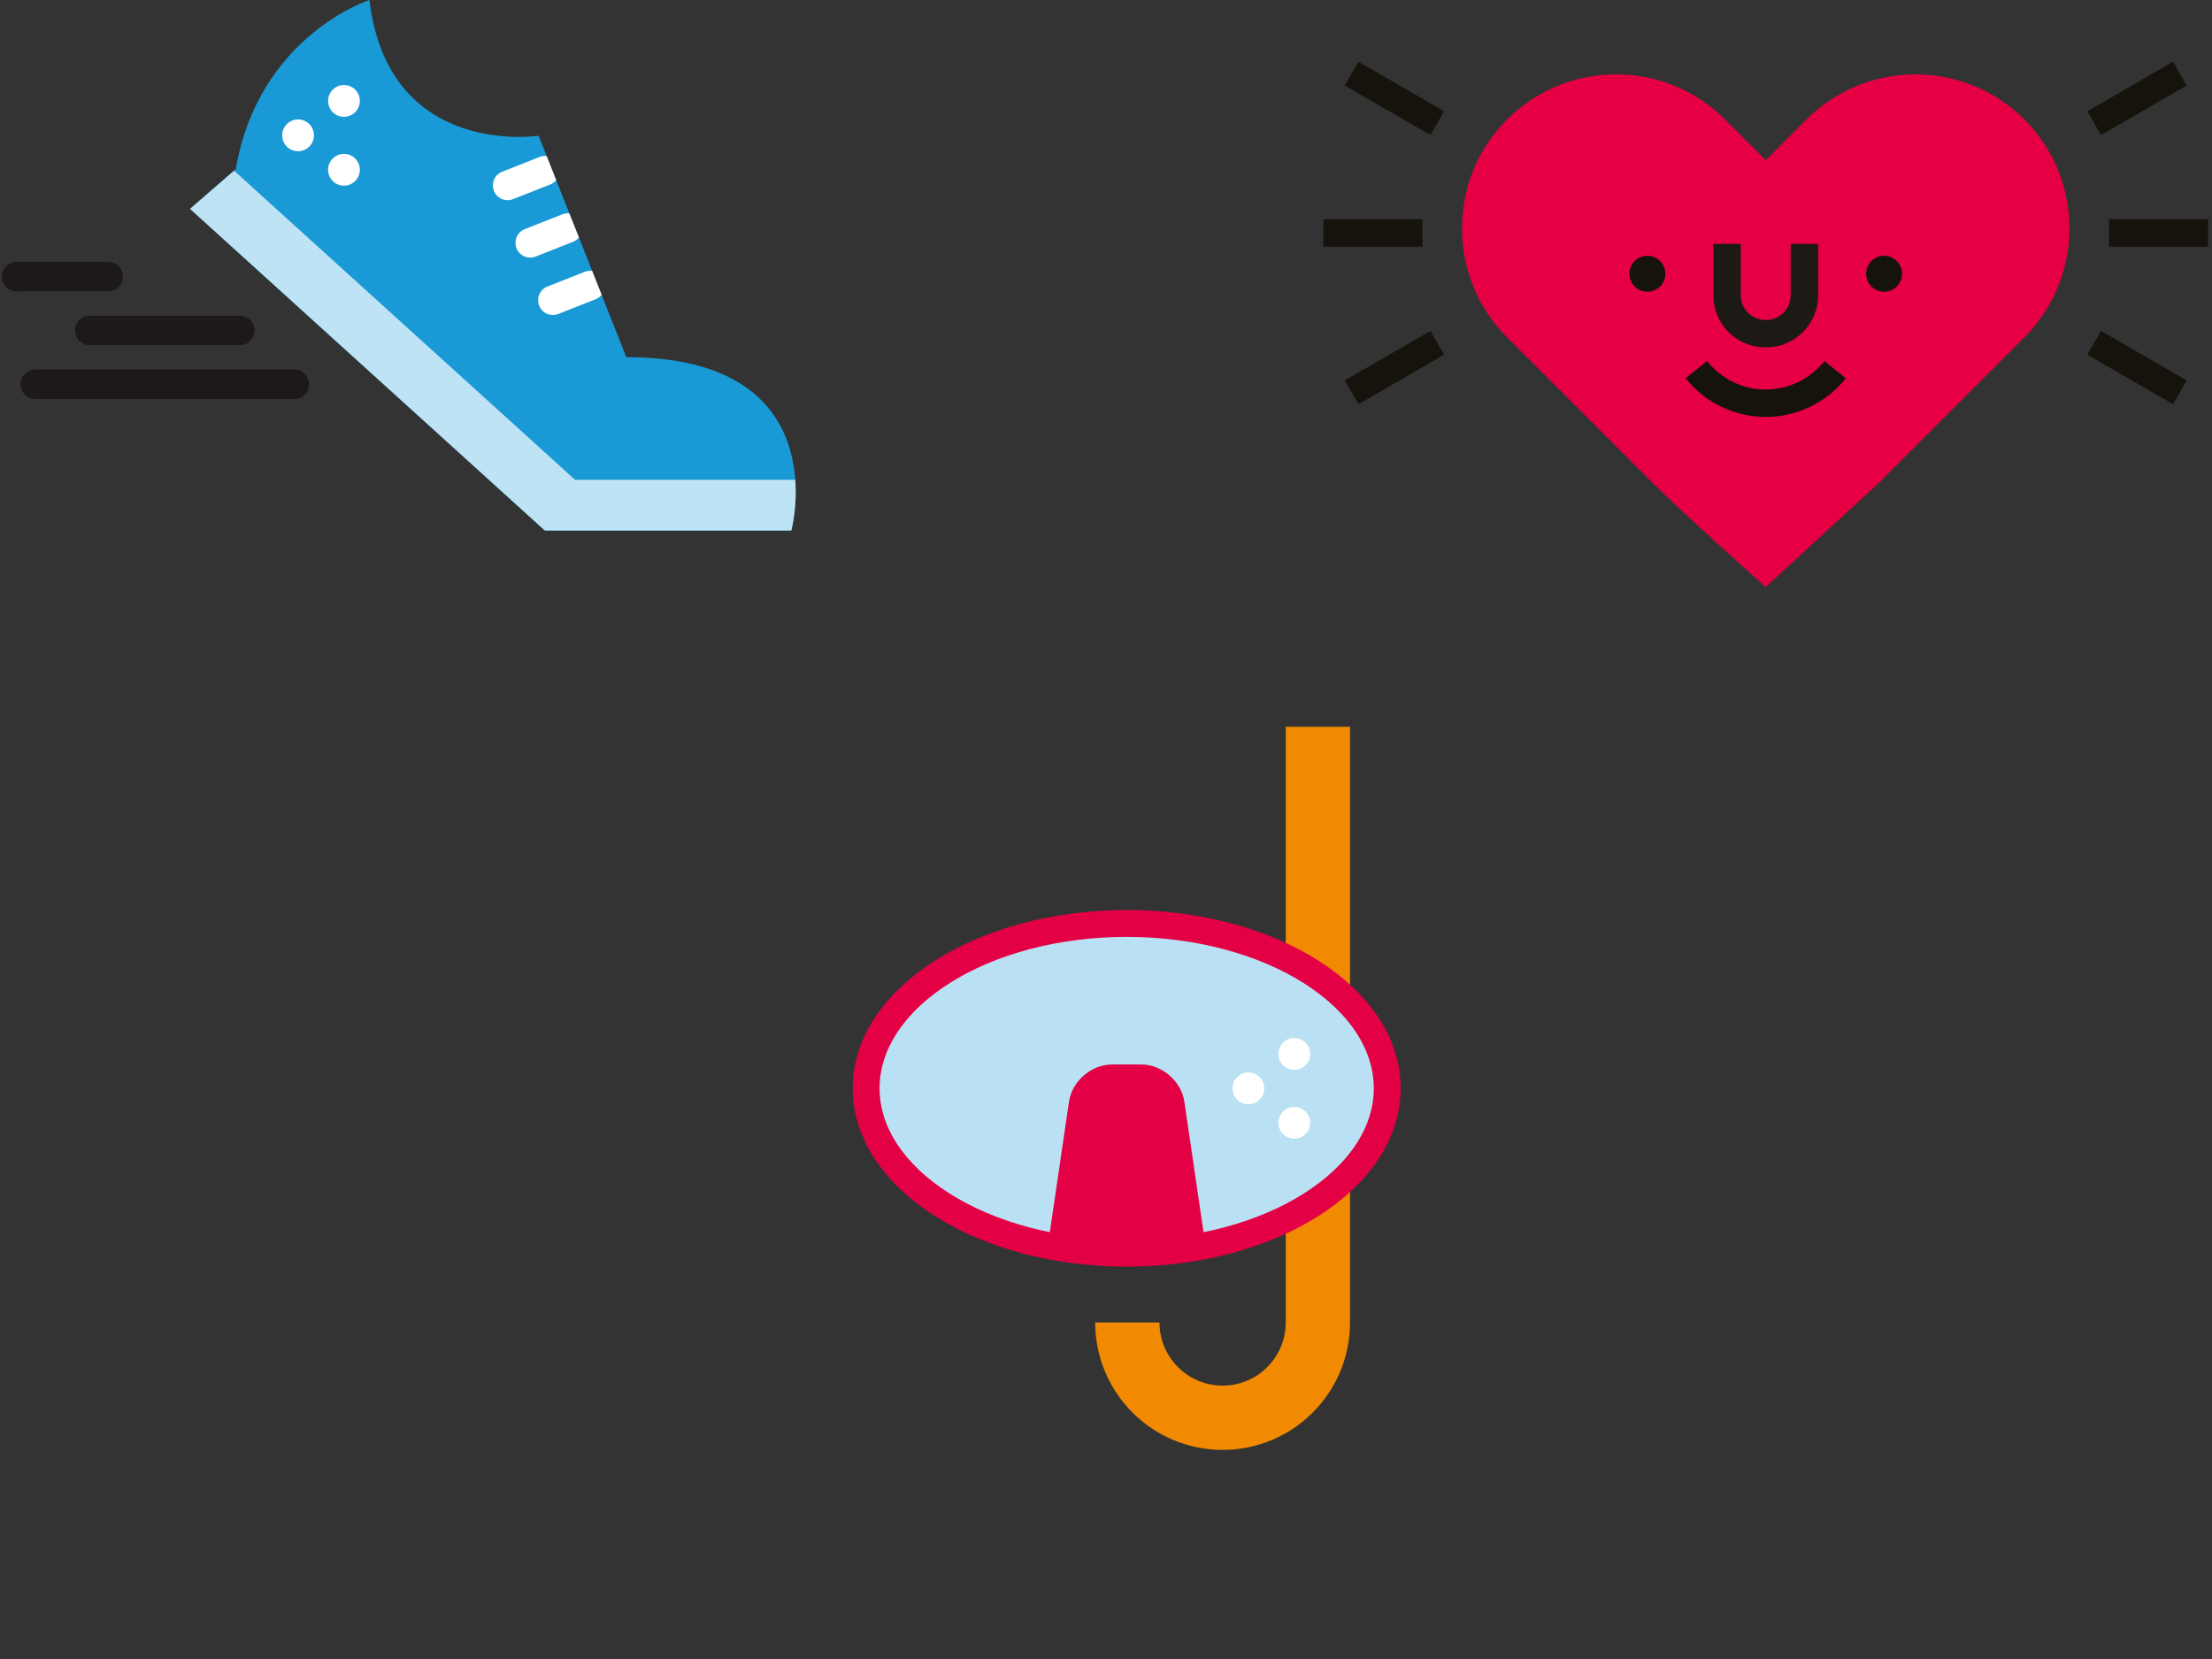 <?xml version="1.0" encoding="UTF-8" standalone="no"?><!DOCTYPE svg PUBLIC "-//W3C//DTD SVG 1.1//EN" "http://www.w3.org/Graphics/SVG/1.1/DTD/svg11.dtd"><svg width="100%" height="100%" viewBox="0 0 420 315" version="1.1" xmlns="http://www.w3.org/2000/svg" xmlns:xlink="http://www.w3.org/1999/xlink" xml:space="preserve" xmlns:serif="http://www.serif.com/" style="fill-rule:evenodd;clip-rule:evenodd;stroke-linejoin:round;stroke-miterlimit:1.5;"><rect x="0" y="0" width="420" height="315" fill="#333333" stroke="none"/><rect id="grafik-560x420--4:3-" serif:id="grafik 560x420 (4:3)" x="0" y="0" width="420" height="315" style="fill:none;"/><clipPath id="_clip1"><rect x="0" y="0" width="420" height="315"/></clipPath><g clip-path="url(#_clip1)"><g id="laufschuh-herz"><g id="herz"><path d="M356.792,91.639l-21.527,19.828c0,0 -15.604,-13.904 -21.528,-19.828l-27.58,-27.581c-11.39,-11.391 -11.428,-29.954 -0.003,-41.38c11.403,-11.403 29.952,-11.424 41.38,0.002l7.731,7.731l7.73,-7.731c11.428,-11.426 29.977,-11.405 41.38,-0.002c11.427,11.426 11.389,29.989 -0.002,41.38l-27.581,27.581Z" style="fill:#e60043;fill-rule:nonzero;"/><path d="M309.375,51.979c0,1.885 1.529,3.413 3.414,3.413c1.885,0 3.413,-1.528 3.413,-3.413c-0,-1.885 -1.528,-3.413 -3.413,-3.413c-1.885,-0 -3.414,1.528 -3.414,3.413" style="fill:#15130c;fill-rule:nonzero;"/><path d="M357.741,55.392c1.885,0 3.413,-1.528 3.413,-3.413c0,-1.885 -1.528,-3.413 -3.413,-3.413c-1.885,-0 -3.414,1.528 -3.414,3.413c0,1.885 1.529,3.413 3.414,3.413" style="fill:#15130c;fill-rule:nonzero;"/><path d="M327.922,46.311l-0,9.765c-0,4.017 3.261,7.279 7.279,7.279l0.128,0c4.018,0 7.28,-3.262 7.28,-7.279l-0,-9.765" style="fill:none;stroke:#1d1915;stroke-width:5.21px;"/><path d="M348.442,70.187c-3.107,3.886 -7.852,6.374 -13.177,6.374c-5.325,0 -10.071,-2.488 -13.178,-6.374" style="fill:none;fill-rule:nonzero;stroke:#15130c;stroke-width:5.21px;stroke-linejoin:miter;stroke-miterlimit:4;"/><path d="M270.077,44.236l-18.797,0" style="fill:none;fill-rule:nonzero;stroke:#15130c;stroke-width:5.21px;stroke-linejoin:miter;stroke-miterlimit:4;"/><path d="M272.905,65.091l-16.279,9.399" style="fill:none;fill-rule:nonzero;stroke:#15130c;stroke-width:5.21px;stroke-linejoin:miter;stroke-miterlimit:4;"/><path d="M272.905,23.381l-16.279,-9.399" style="fill:none;fill-rule:nonzero;stroke:#15130c;stroke-width:5.21px;stroke-linejoin:miter;stroke-miterlimit:4;"/><path d="M400.452,44.236l18.798,0" style="fill:none;fill-rule:nonzero;stroke:#15130c;stroke-width:5.21px;stroke-linejoin:miter;stroke-miterlimit:4;"/><path d="M397.625,65.091l16.28,9.399" style="fill:none;fill-rule:nonzero;stroke:#15130c;stroke-width:5.21px;stroke-linejoin:miter;stroke-miterlimit:4;"/><path d="M397.625,23.381l16.28,-9.399" style="fill:none;fill-rule:nonzero;stroke:#15130c;stroke-width:5.21px;stroke-linejoin:miter;stroke-miterlimit:4;"/></g><path d="M36.086,39.659l67.372,61.074l46.796,0c0,0 8.858,-32.917 -31.329,-32.917l-16.658,-42.038c0,-0 -28.554,4.363 -32.123,-25.778c-0,0 -21.019,6.742 -25.382,32.124l-8.676,7.535Z" style="fill:#199ad6;fill-rule:nonzero;"/><g><clipPath id="_clip2"><path d="M44.761,32.123l-8.676,7.535l67.372,61.076l46.798,0c-0,0 8.857,-32.917 -31.331,-32.917l-16.657,-42.039c-0,-0 -28.555,4.364 -32.124,-25.778c0,0 -21.019,6.741 -25.382,32.123Z" clip-rule="nonzero"/></clipPath><g clip-path="url(#_clip2)"><path d="M103.476,32.41l-7.093,2.797" style="fill:none;fill-rule:nonzero;stroke:#fff;stroke-width:5.6px;stroke-linecap:round;stroke-miterlimit:4;"/><path d="M107.77,43.311l-7.094,2.797" style="fill:none;fill-rule:nonzero;stroke:#fff;stroke-width:5.6px;stroke-linecap:round;stroke-miterlimit:4;"/><path d="M112.064,54.211l-7.094,2.797" style="fill:none;fill-rule:nonzero;stroke:#fff;stroke-width:5.6px;stroke-linecap:round;stroke-miterlimit:4;"/><path d="M44.187,32.174l65.002,58.928l50.349,0l-4.361,16.186l-55.708,-1.982l-72.788,-66.231l17.506,-6.901Z" style="fill:#bde3f5;fill-rule:nonzero;"/></g></g><path d="M55.866,72.972l-49.154,0" style="fill:none;fill-rule:nonzero;stroke:#1c181b;stroke-width:5.6px;stroke-linecap:round;stroke-miterlimit:4;"/><path d="M45.533,62.741l-28.489,-0.003" style="fill:none;fill-rule:nonzero;stroke:#1c181b;stroke-width:5.6px;stroke-linecap:round;stroke-miterlimit:4;"/><path d="M20.526,52.509l-17.384,0.002" style="fill:none;fill-rule:nonzero;stroke:#1c181b;stroke-width:5.6px;stroke-linecap:round;stroke-miterlimit:4;"/><path d="M65.309,22.179c-1.666,0 -3.016,-1.35 -3.016,-3.016c-0,-1.666 1.35,-3.016 3.016,-3.016c1.666,-0 3.016,1.35 3.016,3.016c-0,1.666 -1.35,3.016 -3.016,3.016" style="fill:#fff;fill-rule:nonzero;"/><path d="M65.309,35.251c-1.666,0 -3.016,-1.35 -3.016,-3.016c-0,-1.666 1.35,-3.016 3.016,-3.016c1.666,-0 3.016,1.35 3.016,3.016c-0,1.666 -1.35,3.016 -3.016,3.016" style="fill:#fff;fill-rule:nonzero;"/><path d="M56.594,28.715c-1.666,0 -3.016,-1.35 -3.016,-3.016c0,-1.666 1.35,-3.016 3.016,-3.016c1.666,-0 3.017,1.35 3.017,3.016c-0,1.666 -1.351,3.016 -3.017,3.016" style="fill:#fff;fill-rule:nonzero;"/><path d="M214.052,251.104c0,9.99 8.099,18.089 18.089,18.089c9.99,-0 18.089,-8.099 18.089,-18.089l0,-113.11" style="fill:none;fill-rule:nonzero;stroke:#f18a01;stroke-width:12.21px;stroke-linejoin:miter;stroke-miterlimit:4;"/><path d="M213.928,237.95c27.32,-0 49.467,-14.015 49.467,-31.303c-0,-17.289 -22.147,-31.305 -49.467,-31.305c-27.32,0 -49.467,14.016 -49.467,31.305c0,17.288 22.147,31.303 49.467,31.303" style="fill:#bae1f3;fill-rule:nonzero;"/><path d="M213.928,237.95c27.32,-0 49.467,-14.015 49.467,-31.303c-0,-17.289 -22.147,-31.305 -49.467,-31.305c-27.32,0 -49.467,14.016 -49.467,31.305c0,17.288 22.147,31.303 49.467,31.303Z" style="fill:none;fill-rule:nonzero;stroke:#e40045;stroke-width:5.1px;stroke-linejoin:miter;stroke-miterlimit:4;"/><path d="M228.94,236.8l-4.058,-27.607c-0.571,-3.907 -4.242,-7.076 -8.191,-7.076l-5.527,-0c-3.949,-0 -7.62,3.169 -8.191,7.076l-4.056,27.607l30.023,0Z" style="fill:#e40045;fill-rule:nonzero;"/><path d="M245.753,203.127c-1.666,0 -3.016,-1.35 -3.016,-3.016c-0,-1.666 1.35,-3.016 3.016,-3.016c1.666,-0 3.016,1.35 3.016,3.016c0,1.666 -1.35,3.016 -3.016,3.016" style="fill:#fff;fill-rule:nonzero;"/><path d="M245.753,216.199c-1.666,-0 -3.016,-1.35 -3.016,-3.016c-0,-1.666 1.35,-3.017 3.016,-3.017c1.666,0 3.016,1.351 3.016,3.017c0,1.666 -1.35,3.016 -3.016,3.016" style="fill:#fff;fill-rule:nonzero;"/><path d="M237.039,209.663c-1.666,-0 -3.017,-1.35 -3.017,-3.016c0,-1.666 1.351,-3.016 3.017,-3.016c1.666,-0 3.016,1.35 3.016,3.016c-0,1.666 -1.35,3.016 -3.016,3.016" style="fill:#fff;fill-rule:nonzero;"/></g></g></svg>